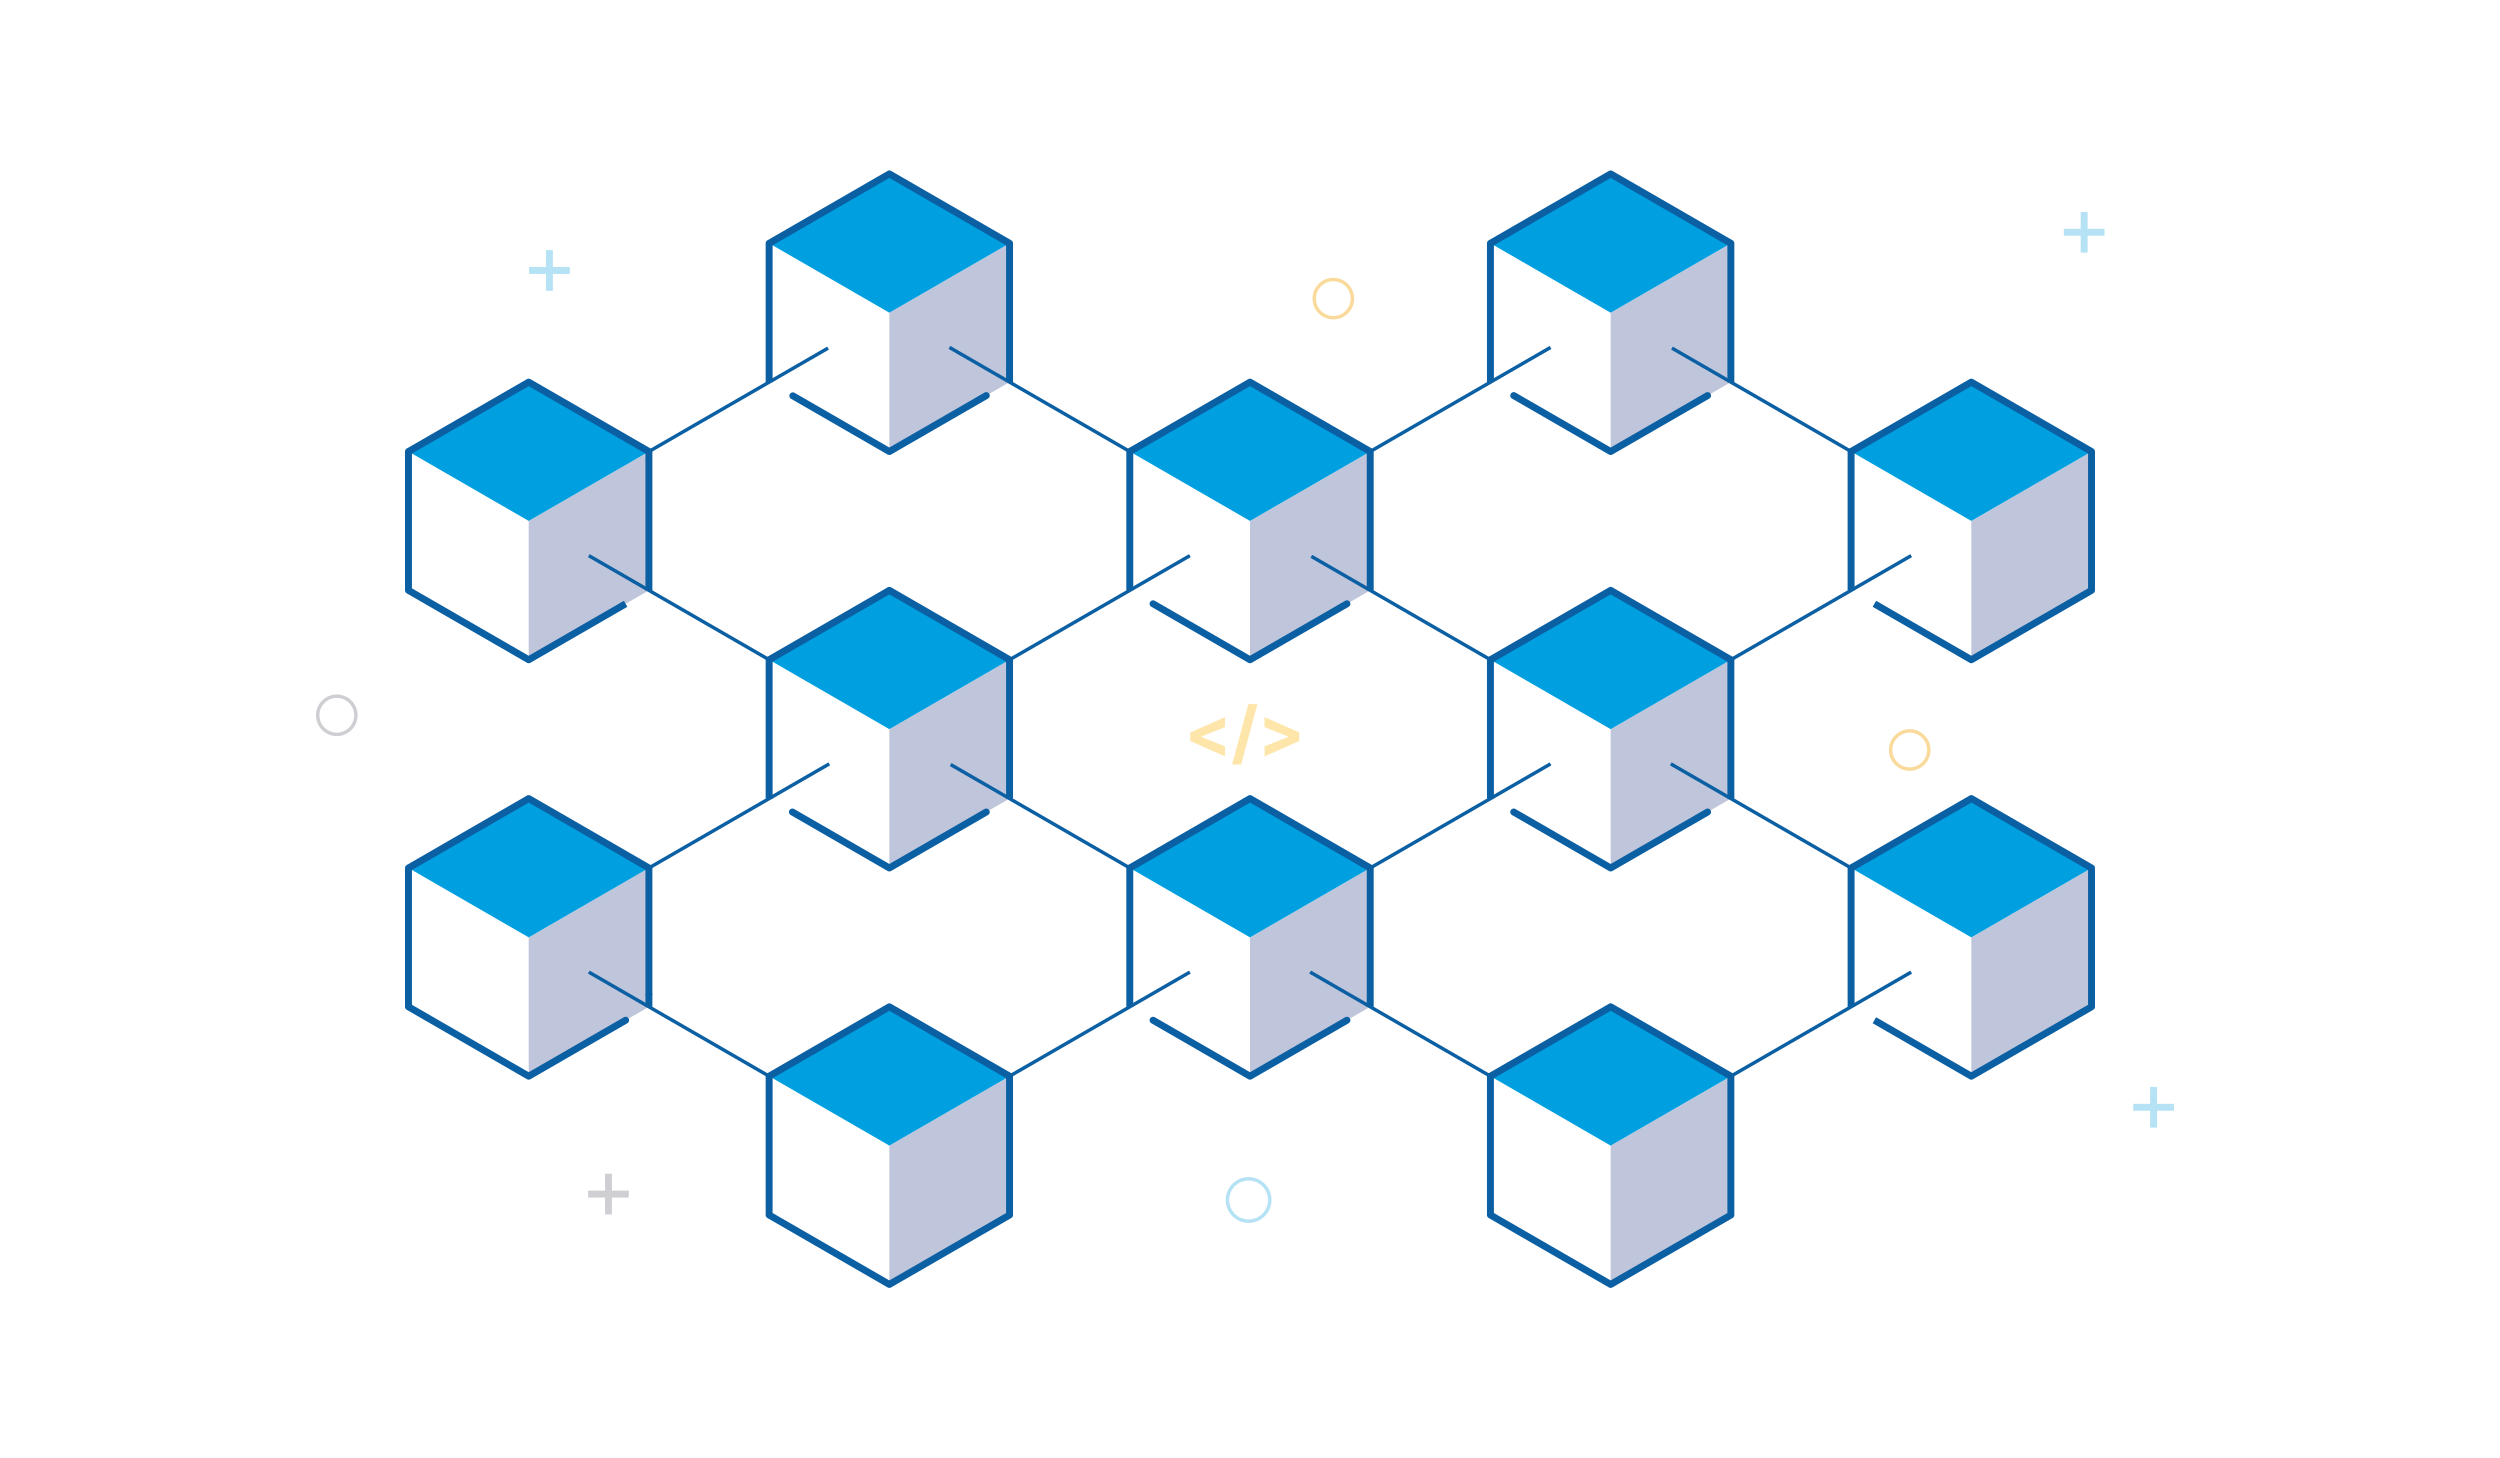 <svg width="720" height="420" viewBox="0 0 720 420" fill="none" xmlns="http://www.w3.org/2000/svg">
<g clip-path="url(#clip0_3_1626)">
<g style="mix-blend-mode:multiply" opacity="0.26">
<path d="M186.886 289.958V249.979L152.263 269.968V309.947" fill="#062472"/>
</g>
<path d="M117.64 249.979L152.263 269.968L186.886 249.979L152.263 229.989L117.64 249.979Z" fill="#009FDF"/>
<path d="M186.886 286.213V249.979L152.263 229.989L117.64 249.979V289.958L152.263 309.947L180.18 293.83" stroke="#0B5FA3" stroke-width="2" stroke-linecap="round" stroke-linejoin="round"/>
<g style="mix-blend-mode:multiply" opacity="0.26">
<path d="M290.754 349.926V309.947L256.132 329.937V369.916" fill="#062472"/>
</g>
<path d="M221.509 309.947L256.132 329.937L290.754 309.947L256.132 289.958L221.509 309.947Z" fill="#009FDF"/>
<path d="M290.754 349.926V309.947L256.132 289.958L221.509 309.947V349.926L256.132 369.916L290.754 349.926Z" stroke="#0B5FA3" stroke-width="2" stroke-linecap="round" stroke-linejoin="round"/>
<g style="mix-blend-mode:multiply" opacity="0.26">
<path d="M186.886 170.021V130.042L152.263 150.032V190.01" fill="#062472"/>
</g>
<path d="M117.64 130.042L152.263 150.032L186.886 130.042L152.263 110.053L117.64 130.042Z" fill="#009FDF"/>
<path d="M186.886 170.021V130.042L152.263 110.053L117.64 130.042V170.021L152.263 190.01L180.179 173.893" stroke="#0B5FA3" stroke-width="2" stroke-linejoin="round"/>
<g style="mix-blend-mode:multiply" opacity="0.26">
<path d="M290.754 229.989V190.01L256.132 210V249.979" fill="#062472"/>
</g>
<path d="M221.509 190.01L256.132 210L290.754 190.01L256.132 170.021L221.509 190.01Z" fill="#009FDF"/>
<path d="M228.216 233.861L256.132 249.979L284.047 233.862" stroke="#0B5FA3" stroke-width="2" stroke-linecap="round" stroke-linejoin="round"/>
<path d="M290.754 229.989V190.01L256.132 170.021L221.509 190.01V229.989" stroke="#0B5FA3" stroke-width="2" stroke-linejoin="round"/>
<g style="mix-blend-mode:multiply" opacity="0.26">
<path d="M394.623 289.958V249.979L360 269.968V309.947" fill="#062472"/>
</g>
<path d="M325.377 249.979L360 269.968L394.623 249.979L360 229.989L325.377 249.979Z" fill="#009FDF"/>
<path d="M332.083 293.83L360 309.947L387.916 293.83" stroke="#0B5FA3" stroke-width="2" stroke-linecap="round" stroke-linejoin="round"/>
<path d="M394.623 289.958V249.979L360 229.989L325.377 249.979V289.958" stroke="#0B5FA3" stroke-width="2" stroke-linejoin="round"/>
<g style="mix-blend-mode:multiply" opacity="0.26">
<path d="M463.868 329.937V369.916L498.491 349.926V309.947L463.868 329.937Z" fill="#062472"/>
</g>
<path d="M429.246 309.947L463.868 329.937L498.491 309.947L463.868 289.958L429.246 309.947Z" fill="#009FDF"/>
<path d="M463.868 369.916L498.491 349.926V309.947L463.868 289.958L429.246 309.947V349.926L463.868 369.916Z" stroke="#0B5FA3" stroke-width="2" stroke-linejoin="round"/>
<g style="mix-blend-mode:multiply" opacity="0.26">
<path d="M256.132 90.063V130.042L290.754 110.053V70.074L256.132 90.063Z" fill="#062472"/>
</g>
<path d="M221.509 70.074L256.132 90.063L290.754 70.074L256.132 50.084L221.509 70.074Z" fill="#009FDF"/>
<path d="M228.341 113.997L256.132 130.042L284.048 113.924" stroke="#0B5FA3" stroke-width="2" stroke-linecap="round" stroke-linejoin="round"/>
<path d="M290.754 110.053V70.074L256.132 50.084L221.509 70.074V110.053" stroke="#0B5FA3" stroke-width="2" stroke-linejoin="round"/>
<g style="mix-blend-mode:multiply" opacity="0.26">
<path d="M360 150.032V190.01L394.623 170.021V130.042L360 150.032Z" fill="#062472"/>
</g>
<path d="M325.377 130.042L360 150.031L394.623 130.042L360 110.053L325.377 130.042Z" fill="#009FDF"/>
<path d="M332.084 173.893L360 190.01L387.917 173.893" stroke="#0B5FA3" stroke-width="2" stroke-linecap="round" stroke-linejoin="round"/>
<path d="M394.623 170.021V130.042L360 110.053L325.377 130.042V170.021" stroke="#0B5FA3" stroke-width="2" stroke-linejoin="round"/>
<g style="mix-blend-mode:multiply" opacity="0.26">
<path d="M498.491 229.989V190.01L463.868 210V249.979" fill="#062472"/>
</g>
<path d="M429.246 190.01L463.868 210L498.491 190.01L463.868 170.021L429.246 190.01Z" fill="#009FDF"/>
<path d="M498.491 229.989V190.01L463.868 170.021L429.246 190.01V229.989" stroke="#0B5FA3" stroke-width="2" stroke-linejoin="round"/>
<path d="M435.952 233.861L463.868 249.979L491.785 233.861" stroke="#0B5FA3" stroke-width="2" stroke-linecap="round" stroke-linejoin="round"/>
<g style="mix-blend-mode:multiply" opacity="0.26">
<path d="M567.737 269.968V309.947L602.359 289.958V249.979L567.737 269.968Z" fill="#062472"/>
</g>
<path d="M533.114 249.979L567.737 269.968L602.359 249.979L567.737 229.989L533.114 249.979Z" fill="#009FDF"/>
<path d="M539.82 293.83L567.737 309.947L602.359 289.958V249.979L567.737 229.989L533.114 249.979V289.958" stroke="#0B5FA3" stroke-width="2" stroke-linejoin="round"/>
<g style="mix-blend-mode:multiply" opacity="0.26">
<path d="M463.868 90.063V130.042L498.491 110.052V70.074L463.868 90.063Z" fill="#062472"/>
</g>
<path d="M429.246 70.074L463.868 90.063L498.491 70.074L463.868 50.084L429.246 70.074Z" fill="#009FDF"/>
<path d="M498.491 110.053V70.074L463.868 50.084L429.246 70.074V110.053" stroke="#0B5FA3" stroke-width="2" stroke-linejoin="round"/>
<path d="M435.952 113.924L463.868 130.042L491.785 113.924" stroke="#0B5FA3" stroke-width="2" stroke-linecap="round" stroke-linejoin="round"/>
<g style="mix-blend-mode:multiply" opacity="0.26">
<path d="M567.737 150.031V190.01L602.359 170.021V130.042L567.737 150.031Z" fill="#062472"/>
</g>
<path d="M533.114 130.042L567.737 150.031L602.359 130.042L567.737 110.052L533.114 130.042Z" fill="#009FDF"/>
<path d="M539.82 173.893L567.737 190.01L602.359 170.021V130.042L567.737 110.052L533.114 130.042V170.021" stroke="#0B5FA3" stroke-width="2" stroke-linejoin="round"/>
<path d="M186.886 286.213V289.958" stroke="#0B5FA3" stroke-width="2" stroke-linejoin="round"/>
<path d="M186.886 249.979L238.82 219.995" stroke="#0B5FA3" stroke-miterlimit="10"/>
<path d="M290.754 309.947L342.688 279.963" stroke="#0B5FA3" stroke-miterlimit="10"/>
<path d="M186.886 130.042L238.474 100.258" stroke="#0B5FA3" stroke-miterlimit="10"/>
<path d="M290.754 190.01L342.688 160.026" stroke="#0B5FA3" stroke-miterlimit="10"/>
<path d="M394.623 249.979L446.557 219.995" stroke="#0B5FA3" stroke-miterlimit="10"/>
<path d="M498.491 309.947L550.425 279.963" stroke="#0B5FA3" stroke-miterlimit="10"/>
<path d="M394.623 130.042L446.557 100.058" stroke="#0B5FA3" stroke-miterlimit="10"/>
<path d="M498.491 190.01L550.425 160.026" stroke="#0B5FA3" stroke-miterlimit="10"/>
<path d="M533.114 249.979L481.18 219.995" stroke="#0B5FA3" stroke-miterlimit="10"/>
<path d="M429.246 309.947L377.311 279.963" stroke="#0B5FA3" stroke-miterlimit="10"/>
<path d="M533.114 130.042L481.526 100.258" stroke="#0B5FA3" stroke-miterlimit="10"/>
<path d="M429.246 190.01L377.658 160.226" stroke="#0B5FA3" stroke-miterlimit="10"/>
<path d="M325.377 249.979L273.789 220.195" stroke="#0B5FA3" stroke-miterlimit="10"/>
<path d="M221.509 309.947L169.575 279.963" stroke="#0B5FA3" stroke-miterlimit="10"/>
<path d="M325.377 130.042L273.443 100.058" stroke="#0B5FA3" stroke-miterlimit="10"/>
<path d="M221.509 190.01L169.575 160.026" stroke="#0B5FA3" stroke-miterlimit="10"/>
<path d="M157.244 83.757V72.038H159.233V83.757H157.244ZM152.379 78.892V76.903H164.098V78.892H152.379Z" fill="#B5E2F4"/>
<path d="M174.244 349.757V338.038H176.233V349.757H174.244ZM169.379 344.892V342.903H181.098V344.892H169.379Z" fill="#CFCFD3"/>
<path d="M619.244 324.757V313.038H621.233V324.757H619.244ZM614.379 319.892V317.903H626.098V319.892H614.379Z" fill="#B5E2F4"/>
<path d="M599.244 72.757V61.038H601.233V72.757H599.244ZM594.379 67.892V65.903H606.098V67.892H594.379Z" fill="#B5E2F4"/>
<circle cx="97" cy="206" r="5.5" stroke="#CFCFD3"/>
<circle cx="550" cy="216" r="5.5" stroke="#F9DA9A"/>
<circle cx="359.6" cy="345.6" r="6.1" stroke="#B5E2F4"/>
<circle cx="384" cy="86" r="5.5" stroke="#F9DA9A"/>
<path d="M342.797 213.433V210.933L352.797 206.53V209.406L345.95 212.155L346.043 212.006V212.361L345.95 212.212L352.797 214.96V217.837L342.797 213.433ZM362.136 202.773L357.449 220.188H354.842L359.53 202.773H362.136ZM374.184 213.433L364.184 217.837V214.96L371.03 212.212L370.938 212.361V212.006L371.03 212.155L364.184 209.406V206.53L374.184 210.933V213.433Z" fill="#FDB811" fill-opacity="0.35"/>
</g>
<defs>
<clipPath id="clip0_3_1626">
<rect width="720" height="420" fill="white"/>
</clipPath>
</defs>
</svg>
